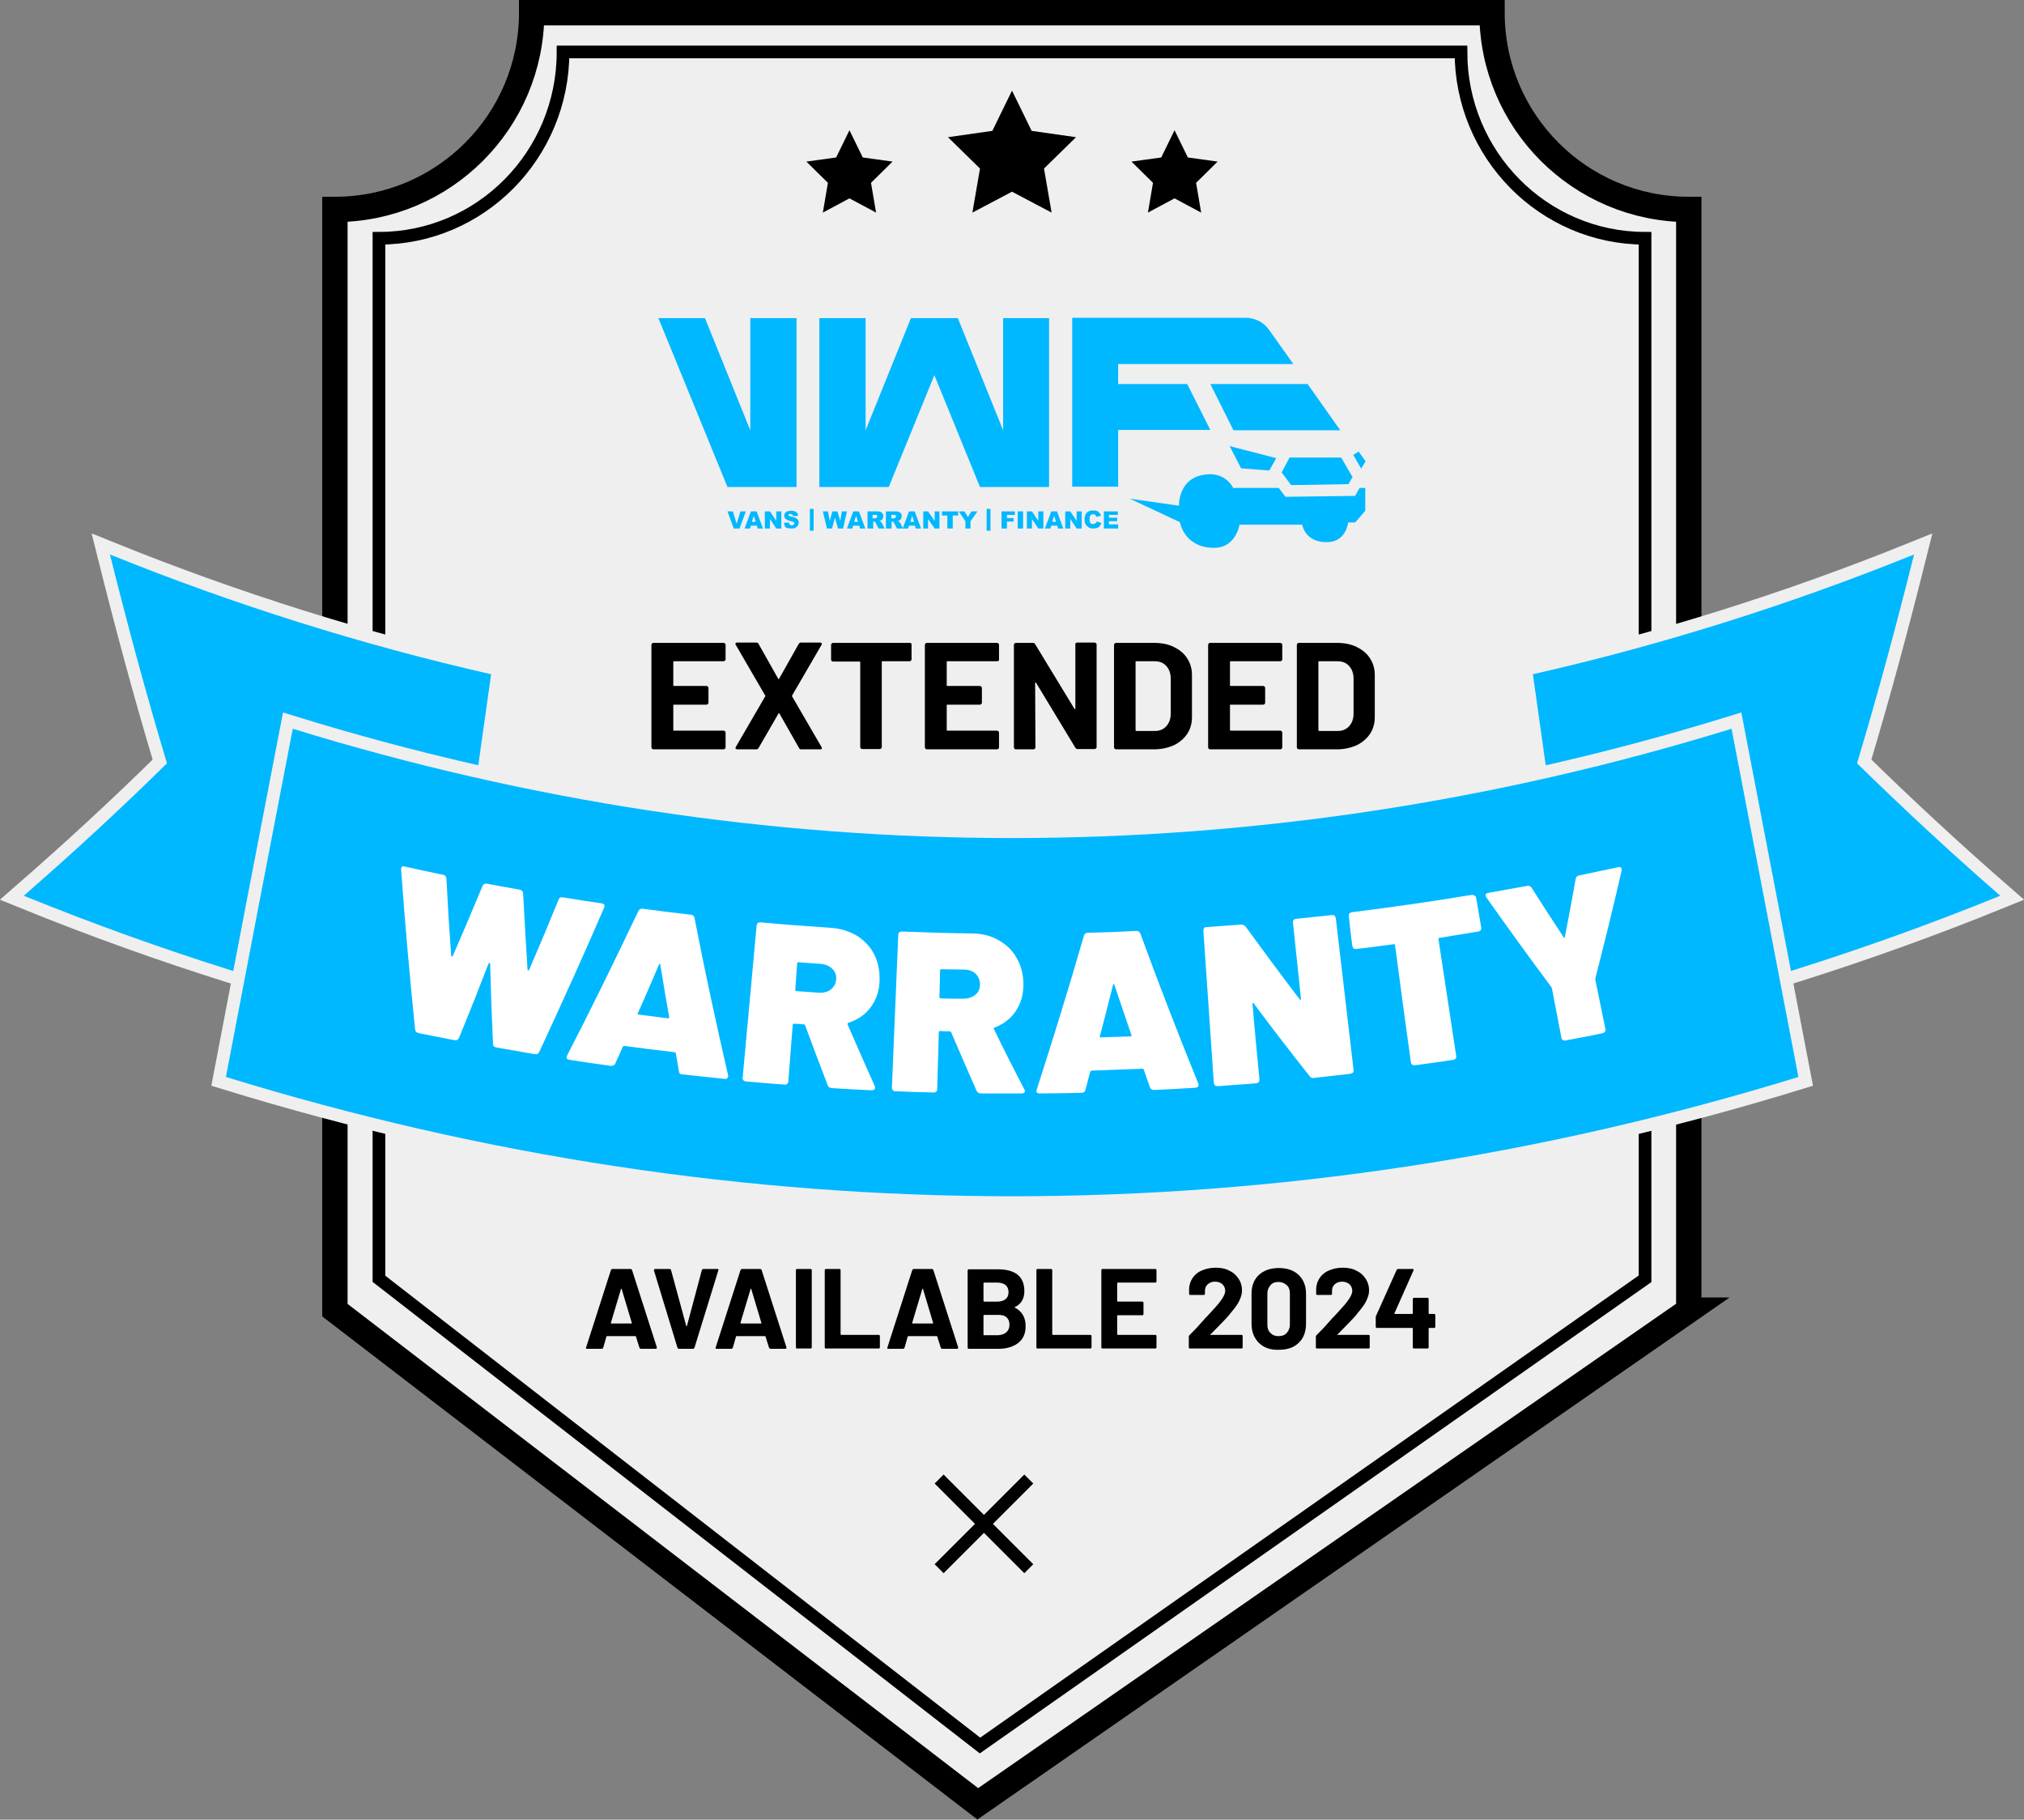 <?xml version="1.0" encoding="UTF-8"?>
<!-- Generator: Adobe Illustrator 27.8.0, SVG Export Plug-In . SVG Version: 6.00 Build 0)  -->
<svg xmlns="http://www.w3.org/2000/svg" xmlns:xlink="http://www.w3.org/1999/xlink" version="1.1" id="Layer_1" x="0px" y="0px" viewBox="0 0 638.8 574.3" style="enable-background:new 0 0 638.8 574.3;" xml:space="preserve">
<rect x="0" y="0" width="638.8" height="574.3" fill="#808080" stroke="none"/>
<style type="text/css">
	.st0{fill:#EFEFEF;}
	.st1{fill:none;stroke:#000000;stroke-width:8;stroke-miterlimit:10;}
	.st2{fill:none;stroke:#000000;stroke-width:4;stroke-miterlimit:10;}
	.st3{stroke:#EFEFEF;stroke-width:8;stroke-miterlimit:10;}
	.st4{fill:#00B8FF;}
	.st5{fill:#FFFFFF;}
</style>
<g>
	<g>
		<path class="st0" d="M533.1,413.5L308.6,569.3L105.7,413.5V66.1c34.3,0,62.1-27.8,62.1-62.1h303.1c0,34.3,27.8,62.1,62.1,62.1    V413.5z"></path>
		<path class="st1" d="M533.1,413.5L308.6,569.3L105.7,413.5V66.1c34.3,0,62.1-27.8,62.1-62.1h303.1c0,34.3,27.8,62.1,62.1,62.1    V413.5z"></path>
	</g>
	<path class="st2" d="M519.2,403.6L309.3,550.9L119.6,403.6V75.2c32.1,0,58.1-26.3,58.1-58.8h283.4c0,32.4,26,58.8,58.1,58.8V403.6z   "></path>
	<g>
		<g>
			<path class="st3" d="M483.8,212.8c40.5-9.2,80.7-21.8,120.3-37.8c-5.5,22-11.4,44-18,65.9c14.6,14.3,29.7,28.3,45.2,41.8     c-43.3,17.6-87.3,31.4-131.8,41.4C494.3,287,489,249.9,483.8,212.8z"></path>
			<path class="st4" d="M483.8,212.8c40.5-9.2,80.7-21.8,120.3-37.8c-5.5,22-11.4,44-18,65.9c14.6,14.3,29.7,28.3,45.2,41.8     c-43.3,17.6-87.3,31.4-131.8,41.4C494.3,287,489,249.9,483.8,212.8z"></path>
		</g>
		<g>
			<path class="st3" d="M155,212.8C114.5,203.6,74.3,191,34.7,175c5.5,22,11.4,44,18,65.9C38.1,255.3,23,269.2,7.5,282.7     c43.3,17.6,87.3,31.4,131.8,41.4C144.5,287,149.8,249.9,155,212.8z"></path>
			<path class="st4" d="M155,212.8C114.5,203.6,74.3,191,34.7,175c5.5,22,11.4,44,18,65.9C38.1,255.3,23,269.2,7.5,282.7     c43.3,17.6,87.3,31.4,131.8,41.4C144.5,287,149.8,249.9,155,212.8z"></path>
		</g>
		<g>
			<path class="st3" d="M92.4,230c149.2,46,304.9,46,454.1,0c7,36.6,14.1,73.2,21.1,109.9c-163,50.2-333.3,50.2-496.3,0     C78.3,303.3,85.3,266.6,92.4,230z"></path>
			<path class="st4" d="M92.4,230c149.2,46,304.9,46,454.1,0c7,36.6,14.1,73.2,21.1,109.9c-163,50.2-333.3,50.2-496.3,0     C78.3,303.3,85.3,266.6,92.4,230z"></path>
		</g>
	</g>
	<g>
		<polygon points="319.4,28.6 325.6,41.3 339.6,43.3 329.5,53.2 331.9,67.1 319.4,60.5 306.9,67.1 309.3,53.2 299.2,43.3     313.2,41.3   "></polygon>
		<polygon points="268.1,41.1 272.3,49.7 281.7,51 274.9,57.7 276.5,67.1 268.1,62.6 259.7,67.1 261.3,57.7 254.5,51 263.9,49.7       "></polygon>
		<polygon points="370.7,41.1 374.9,49.7 384.3,51 377.5,57.7 379.1,67.1 370.7,62.6 362.3,67.1 363.9,57.7 357.1,51 366.5,49.7       "></polygon>
	</g>
	<g>
		<line class="st2" x1="296.4" y1="466.8" x2="324.7" y2="495.1"></line>
		<line class="st2" x1="324.7" y1="466.8" x2="296.4" y2="495.1"></line>
	</g>
</g>
<g>
	<polygon class="st4" points="423,135.8 389.3,135.8 382,121.2 412.7,121.2  "></polygon>
	<polygon class="st4" points="251.4,100.4 251.4,153.7 229.6,153.7 207.8,100.4 222.5,100.4 236.8,135.8 236.8,100.4  "></polygon>
	<path class="st4" d="M374.7,121.2l7.3,14.5h-29.1v17.9h-14.5v-53.3h54.7c3,0,5.8,1.4,7.5,3.9l7.6,10.7h-55.3v6.3H374.7z"></path>
	<polygon class="st4" points="402.8,144.6 400.6,148.5 391.7,147.8 388.1,140.8  "></polygon>
	<polygon class="st4" points="426.9,150.5 425.6,152.8 407.5,153.1 404.5,149.1 407,144.4 423.3,144.4 426.6,150.1  "></polygon>
	<polygon class="st4" points="431,145.6 429.6,147.9 427.7,144.6 427.7,144.6 427.1,143.6 428.8,142.5  "></polygon>
	<path class="st4" d="M430.9,154v7.2l-3.2,3.7h-2.2c0,0-0.6,6.2-6.7,6.2c-7,0.1-7.8-5.5-7.8-5.5h-19.8c0,0-1.1,7.3-8,7.3   c-9.5,0-10.8-8.1-10.8-8.1l-15.8-7.4l15.5,2.2c0,0-0.3-7.9,7-9.6c7.5-1.8,10.1,4,10.1,4h14.4l2.1,2.8l22-0.3l1.4-2.5H430.9z"></path>
	<polygon class="st4" points="331.1,100.4 331.1,153.7 309.3,153.7 294.9,118.4 280.5,153.7 258.6,153.7 258.6,100.4 273.2,100.4    273.2,135.8 287.5,100.4 302.3,100.4 316.6,135.8 316.6,100.4  "></polygon>
	<polygon class="st4" points="229.6,161.4 231.3,161.4 232.5,165.3 233.7,161.4 235.4,161.4 233.4,166.8 231.6,166.8  "></polygon>
	<path class="st4" d="M238.5,164.7l-0.6-1.9l-0.6,1.9H238.5z M238.9,165.9H237l-0.3,0.9H235l2-5.4h1.8l2,5.4h-1.7L238.9,165.9z"></path>
	<polygon class="st4" points="241.4,161.4 243,161.4 245,164.4 245,161.4 246.6,161.4 246.6,166.8 245,166.8 243,163.8 243,166.8    241.4,166.8  "></polygon>
	<path class="st4" d="M247.4,165l1.6-0.1c0,0.3,0.1,0.5,0.2,0.6c0.2,0.2,0.4,0.3,0.7,0.3c0.2,0,0.4-0.1,0.6-0.2   c0.1-0.1,0.2-0.2,0.2-0.4c0-0.1-0.1-0.3-0.2-0.4c-0.1-0.1-0.4-0.2-0.9-0.3c-0.7-0.2-1.3-0.4-1.6-0.7c-0.3-0.3-0.5-0.6-0.5-1   c0-0.3,0.1-0.5,0.2-0.8c0.2-0.2,0.4-0.4,0.7-0.6c0.3-0.1,0.8-0.2,1.3-0.2c0.7,0,1.2,0.1,1.6,0.4c0.4,0.3,0.6,0.7,0.6,1.2l-1.6,0.1   c0-0.2-0.1-0.4-0.3-0.5c-0.1-0.1-0.3-0.2-0.6-0.2c-0.2,0-0.3,0-0.4,0.1c-0.1,0.1-0.1,0.2-0.1,0.3c0,0.1,0,0.2,0.1,0.2   c0.1,0.1,0.3,0.1,0.6,0.2c0.7,0.2,1.3,0.3,1.6,0.5c0.3,0.2,0.5,0.4,0.7,0.6c0.1,0.2,0.2,0.5,0.2,0.8c0,0.3-0.1,0.7-0.3,1   c-0.2,0.3-0.5,0.5-0.8,0.7c-0.3,0.2-0.8,0.2-1.3,0.2c-0.9,0-1.6-0.2-1.9-0.5C247.7,166,247.5,165.5,247.4,165"></path>
	<rect x="255.6" y="160.6" class="st4" width="1.2" height="6.9"></rect>
	<polygon class="st4" points="259.7,161.4 261.3,161.4 261.9,164.4 262.7,161.4 264.3,161.4 265.2,164.4 265.7,161.4 267.3,161.4    266.1,166.8 264.5,166.8 263.5,163.4 262.6,166.8 261,166.8  "></polygon>
	<path class="st4" d="M270.8,164.7l-0.6-1.9l-0.6,1.9H270.8z M271.2,165.9h-1.9l-0.3,0.9h-1.7l2-5.4h1.8l2,5.4h-1.7L271.2,165.9z"></path>
	<path class="st4" d="M275.4,163.6h0.7c0.1,0,0.2,0,0.4-0.1c0.1,0,0.2-0.1,0.3-0.2c0.1-0.1,0.1-0.2,0.1-0.3c0-0.2-0.1-0.3-0.2-0.4   c-0.1-0.1-0.3-0.1-0.6-0.1h-0.7V163.6z M273.8,166.8v-5.4h2.8c0.5,0,0.9,0,1.2,0.1c0.3,0.1,0.5,0.3,0.7,0.5   c0.2,0.2,0.3,0.5,0.3,0.9c0,0.3-0.1,0.6-0.2,0.8c-0.1,0.2-0.3,0.4-0.5,0.5c-0.1,0.1-0.3,0.2-0.6,0.2c0.2,0.1,0.3,0.1,0.4,0.2   c0.1,0,0.2,0.1,0.3,0.3c0.1,0.1,0.2,0.3,0.2,0.3l0.8,1.6h-1.9l-0.9-1.7c-0.1-0.2-0.2-0.4-0.3-0.4c-0.1-0.1-0.3-0.1-0.4-0.1h-0.1   v2.2H273.8z"></path>
	<path class="st4" d="M281.3,163.6h0.7c0.1,0,0.2,0,0.4-0.1c0.1,0,0.2-0.1,0.3-0.2c0.1-0.1,0.1-0.2,0.1-0.3c0-0.2-0.1-0.3-0.2-0.4   c-0.1-0.1-0.3-0.1-0.6-0.1h-0.7V163.6z M279.6,166.8v-5.4h2.8c0.5,0,0.9,0,1.2,0.1c0.3,0.1,0.5,0.3,0.7,0.5   c0.2,0.2,0.3,0.5,0.3,0.9c0,0.3-0.1,0.6-0.2,0.8c-0.1,0.2-0.3,0.4-0.5,0.5c-0.1,0.1-0.3,0.2-0.6,0.2c0.2,0.1,0.3,0.1,0.4,0.2   c0.1,0,0.2,0.1,0.3,0.3c0.1,0.1,0.2,0.3,0.2,0.3l0.8,1.6h-1.9l-0.9-1.7c-0.1-0.2-0.2-0.4-0.3-0.4c-0.1-0.1-0.3-0.1-0.4-0.1h-0.1   v2.2H279.6z"></path>
	<path class="st4" d="M288.5,164.7l-0.6-1.9l-0.6,1.9H288.5z M288.8,165.9h-1.9l-0.3,0.9h-1.7l2-5.4h1.8l2,5.4h-1.7L288.8,165.9z"></path>
	<polygon class="st4" points="291.4,161.4 292.9,161.4 295,164.4 295,161.4 296.5,161.4 296.5,166.8 295,166.8 292.9,163.8    292.9,166.8 291.4,166.8  "></polygon>
	<polygon class="st4" points="297.3,161.4 302.4,161.4 302.4,162.7 300.7,162.7 300.7,166.8 299,166.8 299,162.7 297.3,162.7  "></polygon>
	<polygon class="st4" points="302.6,161.4 304.4,161.4 305.5,163.2 306.6,161.4 308.5,161.4 306.3,164.5 306.3,166.8 304.7,166.8    304.7,164.5  "></polygon>
	<rect x="311.4" y="160.6" class="st4" width="1.2" height="6.9"></rect>
	<polygon class="st4" points="316.1,161.4 320.3,161.4 320.3,162.5 317.8,162.5 317.8,163.5 319.9,163.5 319.9,164.6 317.8,164.6    317.8,166.8 316.1,166.8  "></polygon>
	<rect x="321.2" y="161.4" class="st4" width="1.7" height="5.4"></rect>
	<polygon class="st4" points="324.1,161.4 325.7,161.4 327.7,164.4 327.7,161.4 329.3,161.4 329.3,166.8 327.7,166.8 325.7,163.8    325.7,166.8 324.1,166.8  "></polygon>
	<path class="st4" d="M333.3,164.7l-0.6-1.9l-0.6,1.9H333.3z M333.7,165.9h-1.9l-0.3,0.9h-1.7l2-5.4h1.8l2,5.4h-1.7L333.7,165.9z"></path>
	<polygon class="st4" points="336.2,161.4 337.8,161.4 339.8,164.4 339.8,161.4 341.4,161.4 341.4,166.8 339.8,166.8 337.8,163.8    337.8,166.8 336.2,166.8  "></polygon>
	<path class="st4" d="M346.1,164.6l1.5,0.4c-0.1,0.4-0.3,0.8-0.5,1c-0.2,0.3-0.5,0.5-0.8,0.6c-0.3,0.1-0.7,0.2-1.2,0.2   c-0.6,0-1.1-0.1-1.4-0.3c-0.4-0.2-0.7-0.5-1-0.9c-0.3-0.4-0.4-1-0.4-1.7c0-0.9,0.2-1.6,0.7-2.1c0.5-0.5,1.1-0.7,2-0.7   c0.7,0,1.2,0.1,1.6,0.4c0.4,0.3,0.7,0.7,0.9,1.3l-1.5,0.3c-0.1-0.2-0.1-0.3-0.2-0.4c-0.1-0.1-0.2-0.2-0.3-0.3   c-0.1-0.1-0.3-0.1-0.5-0.1c-0.4,0-0.7,0.2-0.9,0.5c-0.2,0.2-0.2,0.6-0.2,1.1c0,0.6,0.1,1,0.3,1.2c0.2,0.2,0.4,0.3,0.8,0.3   c0.3,0,0.6-0.1,0.7-0.3C345.9,165.2,346,164.9,346.1,164.6"></path>
	<polygon class="st4" points="348.4,161.4 352.8,161.4 352.8,162.5 350,162.5 350,163.4 352.6,163.4 352.6,164.5 350,164.5    350,165.5 352.9,165.5 352.9,166.8 348.4,166.8  "></polygon>
</g>
<g>
	<path d="M228.8,208.5c-0.1,0.1-0.2,0.2-0.4,0.2h-15.7c-0.2,0-0.2,0.1-0.2,0.2v7.4c0,0.2,0.1,0.2,0.2,0.2h10.3   c0.2,0,0.3,0.1,0.4,0.2c0.1,0.1,0.2,0.2,0.2,0.4v4.7c0,0.2-0.1,0.3-0.2,0.4c-0.1,0.1-0.2,0.2-0.4,0.2h-10.3c-0.2,0-0.2,0.1-0.2,0.2   v7.8c0,0.2,0.1,0.2,0.2,0.2h15.7c0.2,0,0.3,0.1,0.4,0.2c0.1,0.1,0.2,0.2,0.2,0.4v4.7c0,0.2-0.1,0.3-0.2,0.4   c-0.1,0.1-0.2,0.2-0.4,0.2h-22.2c-0.2,0-0.3-0.1-0.4-0.2c-0.1-0.1-0.2-0.2-0.2-0.4v-32.4c0-0.2,0.1-0.3,0.2-0.4   c0.1-0.1,0.2-0.2,0.4-0.2h22.2c0.2,0,0.3,0.1,0.4,0.2c0.1,0.1,0.2,0.2,0.2,0.4v4.7C228.9,208.3,228.9,208.4,228.8,208.5z"></path>
	<path d="M232.2,236.3c-0.1-0.1-0.1-0.3,0-0.5l9.3-16c0.1-0.1,0.1-0.2,0-0.3l-9.3-16l-0.1-0.3c0-0.3,0.2-0.4,0.5-0.4h6.1   c0.3,0,0.6,0.1,0.7,0.4l6.2,11c0.1,0.2,0.2,0.2,0.3,0l6.2-11c0.2-0.3,0.4-0.4,0.7-0.4h6c0.2,0,0.4,0.1,0.5,0.2   c0.1,0.1,0.1,0.3,0,0.5l-9.3,16c0,0.1,0,0.2,0,0.3l9.3,16l0.1,0.3c0,0.3-0.2,0.4-0.5,0.4h-6c-0.3,0-0.6-0.1-0.7-0.4l-6.2-10.9   c-0.1-0.2-0.2-0.2-0.3,0l-6.3,10.9c-0.2,0.3-0.4,0.4-0.7,0.4h-6C232.5,236.5,232.3,236.4,232.2,236.3z"></path>
	<path d="M287.5,203c0.1,0.1,0.2,0.2,0.2,0.4v4.7c0,0.2-0.1,0.3-0.2,0.4c-0.1,0.1-0.2,0.2-0.4,0.2h-8.6c-0.2,0-0.2,0.1-0.2,0.2v26.9   c0,0.2-0.1,0.3-0.2,0.4c-0.1,0.1-0.2,0.2-0.4,0.2h-5.6c-0.2,0-0.3-0.1-0.4-0.2c-0.1-0.1-0.2-0.2-0.2-0.4V209c0-0.2-0.1-0.2-0.2-0.2   h-8.4c-0.2,0-0.3-0.1-0.4-0.2c-0.1-0.1-0.2-0.2-0.2-0.4v-4.7c0-0.2,0.1-0.3,0.2-0.4c0.1-0.1,0.2-0.2,0.4-0.2h24.2   C287.3,202.9,287.4,202.9,287.5,203z"></path>
	<path d="M315.2,208.5c-0.1,0.1-0.2,0.2-0.4,0.2H299c-0.2,0-0.2,0.1-0.2,0.2v7.4c0,0.2,0.1,0.2,0.2,0.2h10.3c0.2,0,0.3,0.1,0.4,0.2   c0.1,0.1,0.2,0.2,0.2,0.4v4.7c0,0.2-0.1,0.3-0.2,0.4c-0.1,0.1-0.2,0.2-0.4,0.2H299c-0.2,0-0.2,0.1-0.2,0.2v7.8   c0,0.2,0.1,0.2,0.2,0.2h15.7c0.2,0,0.3,0.1,0.4,0.2c0.1,0.1,0.2,0.2,0.2,0.4v4.7c0,0.2-0.1,0.3-0.2,0.4c-0.1,0.1-0.2,0.2-0.4,0.2   h-22.2c-0.2,0-0.3-0.1-0.4-0.2c-0.1-0.1-0.2-0.2-0.2-0.4v-32.4c0-0.2,0.1-0.3,0.2-0.4c0.1-0.1,0.2-0.2,0.4-0.2h22.2   c0.2,0,0.3,0.1,0.4,0.2c0.1,0.1,0.2,0.2,0.2,0.4v4.7C315.3,208.3,315.3,208.4,315.2,208.5z"></path>
	<path d="M339.5,203c0.1-0.1,0.2-0.2,0.4-0.2h5.6c0.2,0,0.3,0.1,0.4,0.2c0.1,0.1,0.2,0.2,0.2,0.4v32.4c0,0.2-0.1,0.3-0.2,0.4   c-0.1,0.1-0.2,0.2-0.4,0.2h-5.4c-0.3,0-0.5-0.1-0.7-0.4L327,215.5c-0.1-0.1-0.1-0.1-0.2-0.1c-0.1,0-0.1,0.1-0.1,0.2l0.1,20.3   c0,0.2-0.1,0.3-0.2,0.4s-0.2,0.2-0.4,0.2h-5.6c-0.2,0-0.3-0.1-0.4-0.2c-0.1-0.1-0.2-0.2-0.2-0.4v-32.4c0-0.2,0.1-0.3,0.2-0.4   c0.1-0.1,0.2-0.2,0.4-0.2h5.4c0.3,0,0.5,0.1,0.7,0.4l12.4,20.4c0.1,0.1,0.1,0.1,0.2,0.1c0.1,0,0.1-0.1,0.1-0.2l0-20.2   C339.3,203.3,339.4,203.2,339.5,203z"></path>
	<path d="M351.8,236.3c-0.1-0.1-0.2-0.2-0.2-0.4v-32.4c0-0.2,0.1-0.3,0.2-0.4c0.1-0.1,0.2-0.2,0.4-0.2h12c2.4,0,4.5,0.4,6.3,1.3   s3.2,2,4.2,3.6c1,1.5,1.5,3.3,1.5,5.3v13.2c0,2-0.5,3.8-1.5,5.3c-1,1.5-2.4,2.7-4.2,3.6c-1.8,0.8-3.9,1.3-6.3,1.3h-12   C352.1,236.5,352,236.4,351.8,236.3z M358.7,230.7h5.8c1.5,0,2.7-0.5,3.6-1.5c0.9-1,1.4-2.3,1.4-4v-11c0-1.7-0.5-3-1.4-4   c-0.9-1-2.1-1.5-3.7-1.5h-5.8c-0.2,0-0.2,0.1-0.2,0.2v21.5C358.4,230.6,358.5,230.7,358.7,230.7z"></path>
	<path d="M404.5,208.5c-0.1,0.1-0.2,0.2-0.4,0.2h-15.7c-0.2,0-0.2,0.1-0.2,0.2v7.4c0,0.2,0.1,0.2,0.2,0.2h10.3   c0.2,0,0.3,0.1,0.4,0.2c0.1,0.1,0.2,0.2,0.2,0.4v4.7c0,0.2-0.1,0.3-0.2,0.4c-0.1,0.1-0.2,0.2-0.4,0.2h-10.3c-0.2,0-0.2,0.1-0.2,0.2   v7.8c0,0.2,0.1,0.2,0.2,0.2h15.7c0.2,0,0.3,0.1,0.4,0.2c0.1,0.1,0.2,0.2,0.2,0.4v4.7c0,0.2-0.1,0.3-0.2,0.4   c-0.1,0.1-0.2,0.2-0.4,0.2h-22.2c-0.2,0-0.3-0.1-0.4-0.2c-0.1-0.1-0.2-0.2-0.2-0.4v-32.4c0-0.2,0.1-0.3,0.2-0.4   c0.1-0.1,0.2-0.2,0.4-0.2h22.2c0.2,0,0.3,0.1,0.4,0.2c0.1,0.1,0.2,0.2,0.2,0.4v4.7C404.7,208.3,404.6,208.4,404.5,208.5z"></path>
	<path d="M409.5,236.3c-0.1-0.1-0.2-0.2-0.2-0.4v-32.4c0-0.2,0.1-0.3,0.2-0.4c0.1-0.1,0.2-0.2,0.4-0.2h12c2.4,0,4.5,0.4,6.3,1.3   s3.2,2,4.2,3.6c1,1.5,1.5,3.3,1.5,5.3v13.2c0,2-0.5,3.8-1.5,5.3c-1,1.5-2.4,2.7-4.2,3.6c-1.8,0.8-3.9,1.3-6.3,1.3h-12   C409.8,236.5,409.7,236.4,409.5,236.3z M416.4,230.7h5.8c1.5,0,2.7-0.5,3.6-1.5c0.9-1,1.4-2.3,1.4-4v-11c0-1.7-0.5-3-1.4-4   c-0.9-1-2.1-1.5-3.7-1.5h-5.8c-0.2,0-0.2,0.1-0.2,0.2v21.5C416.1,230.6,416.2,230.7,416.4,230.7z"></path>
</g>
<g>
	<g>
		<path class="st5" d="M131.3,325.6c-0.2-0.2-0.3-0.5-0.3-0.8c-1.7-16.8-3.2-33.5-4.4-50.3c0-0.1,0-0.2,0-0.4    c0.1-0.6,0.5-0.8,1.2-0.6c4,0.9,8.1,1.8,12.1,2.6c0.6,0.1,0.9,0.5,1,1.2c0.4,8.1,0.9,16.2,1.5,24.3c0,0.2,0.1,0.2,0.2,0.3    c0.1,0,0.2,0,0.3-0.2c3.2-7.3,6.3-14.7,9.4-22.1c0.3-0.6,0.7-0.8,1.4-0.7c3.5,0.7,7,1.3,10.4,1.9c0.6,0.1,0.9,0.5,1,1.1    c0.4,8,0.9,16,1.4,24.1c0,0.2,0.1,0.3,0.2,0.3c0.1,0,0.2-0.1,0.3-0.2c3.2-7.4,6.3-14.8,9.3-22.2c0.2-0.6,0.7-0.8,1.3-0.7    c4.1,0.7,8.2,1.3,12.3,1.9c0.4,0.1,0.6,0.2,0.8,0.4c0.1,0.2,0.1,0.5,0,0.9c-6.6,15.3-13.5,30.5-20.5,45.6    c-0.3,0.6-0.7,0.8-1.4,0.7c-4-0.7-8.1-1.4-12.1-2.1c-0.7-0.1-1.1-0.5-1.1-1.1c-0.4-8.5-0.7-16.9-0.9-25.3c0-0.2-0.1-0.2-0.2-0.3    c-0.1,0-0.2,0-0.3,0.2c-3,7.8-6.1,15.6-9.3,23.4c-0.3,0.6-0.7,0.9-1.4,0.8c-3.8-0.7-7.5-1.5-11.2-2.2    C131.8,326,131.5,325.8,131.3,325.6z"></path>
		<path class="st5" d="M214.3,338.2c-0.3-1.9-0.7-3.8-1-5.8c-0.1-0.2-0.2-0.3-0.3-0.3c-5.3-0.6-10.7-1.3-16-2    c-0.2,0-0.3,0.1-0.4,0.2c-0.8,1.8-1.6,3.6-2.4,5.3c-0.2,0.6-0.7,0.8-1.4,0.8c-4.3-0.6-8.7-1.2-13-1.9c-0.9-0.1-1.2-0.6-0.8-1.4    c7.8-15.1,15.2-30.3,22.5-45.6c0.3-0.5,0.7-0.8,1.3-0.7c5.1,0.7,10.2,1.3,15.3,1.9c0.6,0.1,1,0.4,1.1,1    c3.2,16.6,6.8,33.1,10.6,49.7c0,0.1,0.1,0.2,0,0.4c-0.1,0.5-0.4,0.8-1.1,0.7c-4.3-0.4-8.7-0.9-13-1.4    C214.8,339.2,214.4,338.8,214.3,338.2z M201.5,320.2c3.1,0.4,6.2,0.8,9.3,1.2c0.3,0,0.4-0.1,0.4-0.4c-1-5.5-1.9-11.1-2.8-16.6    c0-0.1-0.1-0.2-0.2-0.2c-0.1,0-0.2,0.1-0.2,0.2c-2.2,5.1-4.4,10.3-6.7,15.4C201.2,320,201.3,320.2,201.5,320.2z"></path>
		<path class="st5" d="M261.2,342.4c-2.4-6.3-4.8-12.5-7.1-18.8c-0.1-0.2-0.2-0.3-0.4-0.3c-1-0.1-2.1-0.2-3.1-0.2    c-0.3,0-0.4,0.1-0.4,0.3c-0.5,6-0.9,11.9-1.4,17.9c0,0.3-0.1,0.6-0.4,0.8c-0.2,0.2-0.5,0.3-0.9,0.2c-4-0.3-8-0.6-12.1-1    c-0.4,0-0.6-0.2-0.8-0.4c-0.2-0.2-0.3-0.5-0.2-0.8c1.5-16,2.9-32,4.4-48c0-0.3,0.2-0.6,0.4-0.8c0.2-0.2,0.5-0.2,0.8-0.2    c7.3,0.7,14.6,1.2,21.9,1.7c3.3,0.2,6.1,1.1,8.5,2.5c2.4,1.5,4.3,3.5,5.5,5.9c1.3,2.5,1.8,5.3,1.7,8.5c-0.1,3.2-1.1,5.9-2.8,8.2    c-1.7,2.3-4,3.9-7,4.9c-0.3,0.1-0.3,0.2-0.3,0.5c2.8,6.5,5.7,13,8.6,19.5c0.1,0.3,0.1,0.5,0.1,0.5c0,0.2-0.1,0.4-0.3,0.6    c-0.2,0.1-0.5,0.2-0.8,0.2c-4.3-0.2-8.6-0.4-12.9-0.7C261.8,343.2,261.3,343,261.2,342.4z M251.6,304c-0.2,2.8-0.4,5.6-0.6,8.4    c0,0.2,0.1,0.4,0.3,0.4c2.3,0.2,4.6,0.3,7,0.5c1.6,0.1,2.9-0.2,3.9-1c1-0.8,1.6-1.8,1.7-3.2c0.1-1.4-0.3-2.5-1.3-3.4    c-0.9-0.9-2.2-1.4-3.7-1.5c-2.3-0.2-4.6-0.3-6.9-0.5C251.7,303.7,251.6,303.8,251.6,304z"></path>
		<path class="st5" d="M308.2,344.2c-2.7-6.1-5.4-12.3-8-18.4c-0.1-0.2-0.2-0.3-0.4-0.3c-1,0-2.1,0-3.1-0.1c-0.3,0-0.4,0.1-0.4,0.4    c-0.2,6-0.3,11.9-0.5,17.9c0,0.3-0.1,0.6-0.3,0.8c-0.2,0.2-0.5,0.3-0.8,0.3c-4-0.1-8.1-0.2-12.1-0.4c-0.4,0-0.6-0.1-0.8-0.3    c-0.2-0.2-0.3-0.5-0.3-0.8c0.7-16.1,1.3-32.1,2-48.2c0-0.3,0.1-0.6,0.3-0.8c0.2-0.2,0.5-0.3,0.8-0.3c7.3,0.3,14.6,0.5,21.9,0.6    c3.3,0,6.2,0.7,8.6,2.1c2.5,1.4,4.4,3.2,5.8,5.7c1.4,2.4,2.1,5.2,2.1,8.4c0,3.2-0.8,5.9-2.4,8.3c-1.6,2.4-3.8,4.1-6.7,5.2    c-0.3,0.1-0.3,0.3-0.2,0.5c3.1,6.4,6.3,12.7,9.6,19c0.1,0.3,0.2,0.5,0.2,0.5c0,0.2-0.1,0.4-0.3,0.6c-0.2,0.1-0.5,0.2-0.8,0.2    c-4.3,0-8.6,0-12.9,0C308.8,345,308.4,344.7,308.2,344.2z M296.7,306.3c-0.1,2.8-0.1,5.6-0.2,8.4c0,0.2,0.1,0.4,0.4,0.4    c2.3,0.1,4.6,0.1,7,0.1c1.6,0,2.9-0.4,3.9-1.2c1-0.8,1.5-1.9,1.5-3.3c0-1.4-0.5-2.5-1.4-3.4c-1-0.9-2.2-1.3-3.8-1.3    c-2.3,0-4.6-0.1-6.9-0.1C296.8,305.9,296.7,306,296.7,306.3z"></path>
		<path class="st5" d="M362.9,343.1c-0.6-1.8-1.3-3.7-1.9-5.5c-0.1-0.2-0.2-0.3-0.4-0.3c-5.4,0.2-10.7,0.4-16.1,0.6    c-0.2,0-0.3,0.1-0.4,0.3c-0.5,1.9-1,3.8-1.5,5.7c-0.1,0.6-0.6,1-1.3,1c-4.4,0.1-8.7,0.2-13.1,0.2c-0.9,0-1.3-0.4-1-1.2    c5.2-16.1,10.2-32.3,14.9-48.6c0.2-0.6,0.6-0.9,1.2-0.9c5.1-0.1,10.2-0.3,15.3-0.6c0.6,0,1,0.2,1.3,0.8    c5.8,15.9,11.9,31.6,18.3,47.4c0.1,0.1,0.1,0.2,0.1,0.4c0,0.5-0.3,0.8-1,0.9c-4.4,0.3-8.7,0.5-13.1,0.7    C363.5,344,363.1,343.7,362.9,343.1z M347.4,327.4c3.1-0.1,6.3-0.2,9.4-0.3c0.3,0,0.4-0.2,0.3-0.4c-1.8-5.3-3.6-10.6-5.4-15.9    c-0.1-0.1-0.1-0.2-0.2-0.2c-0.1,0-0.2,0.1-0.2,0.2c-1.4,5.4-2.7,10.9-4.2,16.3C347,327.3,347.1,327.4,347.4,327.4z"></path>
		<path class="st5" d="M408.2,290.4c0.2-0.2,0.4-0.3,0.8-0.4c3.8-0.4,7.6-0.8,11.4-1.2c0.3,0,0.6,0,0.8,0.2c0.2,0.2,0.3,0.4,0.4,0.8    c1.9,16,3.7,31.9,5.6,47.9c0,0.3,0,0.6-0.2,0.8c-0.2,0.2-0.4,0.3-0.8,0.4c-3.8,0.4-7.7,0.9-11.5,1.3c-0.6,0.1-1.1-0.1-1.4-0.6    c-6-7.6-11.9-15.2-17.6-22.9c-0.1-0.1-0.2-0.2-0.3-0.2c-0.1,0-0.1,0.1-0.1,0.3c0.7,8,1.4,15.9,2.2,23.9c0,0.3-0.1,0.6-0.2,0.8    c-0.2,0.2-0.5,0.3-0.8,0.4c-4,0.3-8,0.6-12.1,0.9c-0.4,0-0.6-0.1-0.9-0.2c-0.2-0.2-0.3-0.4-0.4-0.8c-1.1-16-2.2-32.1-3.3-48.1    c0-0.3,0.1-0.6,0.2-0.8c0.2-0.2,0.4-0.3,0.8-0.3c3.6-0.3,7.3-0.5,10.9-0.8c0.6,0,1,0.2,1.4,0.6c5.6,7.7,11.3,15.4,17.1,23    c0.1,0.1,0.2,0.2,0.3,0.1c0.1,0,0.1-0.1,0.1-0.3c-0.8-7.9-1.7-15.9-2.5-23.8C408,290.9,408.1,290.6,408.2,290.4z"></path>
		<path class="st5" d="M465.5,282.7c0.2,0.2,0.4,0.4,0.4,0.7c0.5,3.1,1.1,6.2,1.6,9.4c0.1,0.3,0,0.6-0.2,0.8    c-0.2,0.2-0.4,0.4-0.8,0.4c-4.1,0.7-8.1,1.3-12.2,2c-0.2,0-0.3,0.2-0.3,0.4c1.9,12.3,3.7,24.6,5.6,36.9c0.1,0.3,0,0.6-0.2,0.8    c-0.2,0.2-0.4,0.4-0.8,0.4c-4,0.6-8,1.2-12,1.7c-0.4,0-0.6,0-0.9-0.2c-0.2-0.2-0.4-0.4-0.4-0.7c-1.7-12.3-3.4-24.6-5-37    c0-0.2-0.2-0.3-0.4-0.3c-4,0.5-7.9,1.1-11.9,1.5c-0.3,0-0.6,0-0.8-0.2c-0.2-0.2-0.3-0.4-0.4-0.8c-0.4-3.1-0.8-6.3-1.1-9.4    c0-0.3,0-0.6,0.2-0.8c0.2-0.2,0.4-0.3,0.8-0.4c12.7-1.6,25.4-3.4,38-5.5C465,282.5,465.3,282.6,465.5,282.7z"></path>
		<path class="st5" d="M493.2,328.2c-0.2-0.1-0.4-0.4-0.4-0.7c-1-5.2-2-10.4-3-15.6c-0.1-0.1-0.1-0.3-0.2-0.4    c-7-9.4-13.8-18.8-20.5-28.3c-0.1-0.2-0.2-0.4-0.2-0.5c-0.1-0.5,0.2-0.8,0.8-0.9c4.1-0.7,8.2-1.5,12.3-2.2    c0.6-0.1,1.1,0.1,1.4,0.6c3.3,5.2,6.7,10.4,10.1,15.6c0.2,0.3,0.4,0.3,0.4-0.1c1.2-6.1,2.3-12.2,3.4-18.3c0.1-0.6,0.5-1,1.1-1.1    c4.1-0.9,8.2-1.7,12.3-2.6c0.6-0.1,1,0,1.1,0.5c0,0.2,0,0.4,0,0.6c-2.6,11.4-5.4,22.7-8.3,34c0,0.1,0,0.3,0,0.4    c1.1,5.2,2.1,10.4,3.2,15.6c0.1,0.3,0,0.6-0.1,0.8c-0.2,0.2-0.4,0.4-0.8,0.5c-3.9,0.8-7.9,1.6-11.8,2.3    C493.7,328.4,493.4,328.4,493.2,328.2z"></path>
	</g>
</g>
<g>
	<path d="M201.8,425.3l-1.1-3.5c0-0.1-0.1-0.1-0.2-0.1h-8.9c-0.1,0-0.1,0-0.2,0.1l-1,3.5c-0.1,0.2-0.2,0.4-0.5,0.4h-4.6   c-0.1,0-0.3,0-0.3-0.1c-0.1-0.1-0.1-0.2,0-0.4l7.8-24.3c0.1-0.2,0.2-0.4,0.5-0.4h5.7c0.2,0,0.4,0.1,0.5,0.4l7.8,24.3   c0,0,0,0.1,0,0.2c0,0.2-0.1,0.3-0.4,0.3h-4.6C202,425.7,201.9,425.5,201.8,425.3z M193,417.7h6.3c0.1,0,0.2-0.1,0.1-0.2l-3.2-10.7   c0-0.1-0.1-0.1-0.1-0.1c0,0-0.1,0.1-0.1,0.1l-3.2,10.7C192.8,417.6,192.8,417.7,193,417.7z"></path>
	<path d="M213.8,425.3l-7.4-24.3l0-0.1c0-0.2,0.1-0.4,0.4-0.4h4.5c0.3,0,0.4,0.1,0.5,0.4l4.8,17.6c0,0.1,0.1,0.1,0.1,0.1   c0,0,0.1,0,0.1-0.1l4.7-17.6c0.1-0.2,0.2-0.4,0.5-0.4h4.4c0.1,0,0.3,0,0.3,0.1c0.1,0.1,0.1,0.2,0,0.4l-7.5,24.3   c-0.1,0.2-0.2,0.4-0.5,0.4h-4.5C214,425.7,213.9,425.5,213.8,425.3z"></path>
	<path d="M242.7,425.3l-1.1-3.5c0-0.1-0.1-0.1-0.2-0.1h-8.9c-0.1,0-0.1,0-0.2,0.1l-1,3.5c-0.1,0.2-0.2,0.4-0.5,0.4h-4.6   c-0.1,0-0.3,0-0.3-0.1c-0.1-0.1-0.1-0.2,0-0.4l7.8-24.3c0.1-0.2,0.2-0.4,0.5-0.4h5.7c0.2,0,0.4,0.1,0.5,0.4l7.8,24.3   c0,0,0,0.1,0,0.2c0,0.2-0.1,0.3-0.4,0.3h-4.6C243,425.7,242.8,425.5,242.7,425.3z M233.9,417.7h6.3c0.1,0,0.2-0.1,0.1-0.2   l-3.2-10.7c0-0.1-0.1-0.1-0.1-0.1c0,0-0.1,0.1-0.1,0.1l-3.2,10.7C233.7,417.6,233.8,417.7,233.9,417.7z"></path>
	<path d="M251.3,425.5c-0.1-0.1-0.1-0.2-0.1-0.3v-24.3c0-0.1,0-0.2,0.1-0.3c0.1-0.1,0.2-0.1,0.3-0.1h4.2c0.1,0,0.2,0,0.3,0.1   c0.1,0.1,0.1,0.2,0.1,0.3v24.3c0,0.1,0,0.2-0.1,0.3c-0.1,0.1-0.2,0.1-0.3,0.1h-4.2C251.5,425.7,251.4,425.6,251.3,425.5z"></path>
	<path d="M260.4,425.5c-0.1-0.1-0.1-0.2-0.1-0.3v-24.3c0-0.1,0-0.2,0.1-0.3c0.1-0.1,0.2-0.1,0.3-0.1h4.2c0.1,0,0.2,0,0.3,0.1   c0.1,0.1,0.1,0.2,0.1,0.3v20.2c0,0.1,0.1,0.2,0.2,0.2h11.8c0.1,0,0.2,0,0.3,0.1c0.1,0.1,0.1,0.2,0.1,0.3v3.5c0,0.1,0,0.2-0.1,0.3   s-0.2,0.1-0.3,0.1h-16.6C260.6,425.7,260.5,425.6,260.4,425.5z"></path>
	<path d="M296.9,425.3l-1.1-3.5c0-0.1-0.1-0.1-0.2-0.1h-8.9c-0.1,0-0.1,0-0.2,0.1l-1,3.5c-0.1,0.2-0.2,0.4-0.5,0.4h-4.6   c-0.1,0-0.3,0-0.3-0.1c-0.1-0.1-0.1-0.2,0-0.4l7.8-24.3c0.1-0.2,0.2-0.4,0.5-0.4h5.7c0.2,0,0.4,0.1,0.5,0.4l7.8,24.3   c0,0,0,0.1,0,0.2c0,0.2-0.1,0.3-0.4,0.3h-4.6C297.1,425.7,297,425.5,296.9,425.3z M288.1,417.7h6.3c0.1,0,0.2-0.1,0.1-0.2   l-3.2-10.7c0-0.1-0.1-0.1-0.1-0.1c0,0-0.1,0.1-0.1,0.1l-3.2,10.7C287.9,417.6,287.9,417.7,288.1,417.7z"></path>
	<path d="M320.3,412.7c2.3,1.2,3.4,3.1,3.4,5.9c0,2.3-0.8,4.1-2.4,5.3c-1.6,1.2-3.7,1.8-6.2,1.8h-9.3c-0.1,0-0.2,0-0.3-0.1   s-0.1-0.2-0.1-0.3v-24.3c0-0.1,0-0.2,0.1-0.3c0.1-0.1,0.2-0.1,0.3-0.1h9c5.7,0,8.5,2.3,8.5,6.9c0,2.4-1,4.1-3.1,5.1   C320.2,412.6,320.2,412.7,320.3,412.7z M310.4,405v5.6c0,0.1,0.1,0.2,0.2,0.2h4.2c1.1,0,2-0.3,2.6-0.8c0.6-0.5,0.9-1.2,0.9-2.2   c0-0.9-0.3-1.7-0.9-2.2c-0.6-0.5-1.5-0.8-2.6-0.8h-4.2C310.5,404.8,310.4,404.9,310.4,405z M317.7,420.4c0.6-0.6,0.9-1.3,0.9-2.3   s-0.3-1.8-0.9-2.3c-0.6-0.6-1.5-0.8-2.6-0.8h-4.5c-0.1,0-0.2,0.1-0.2,0.2v6c0,0.1,0.1,0.2,0.2,0.2h4.5   C316.2,421.3,317.1,421,317.7,420.4z"></path>
	<path d="M327.2,425.5c-0.1-0.1-0.1-0.2-0.1-0.3v-24.3c0-0.1,0-0.2,0.1-0.3c0.1-0.1,0.2-0.1,0.3-0.1h4.2c0.1,0,0.2,0,0.3,0.1   c0.1,0.1,0.1,0.2,0.1,0.3v20.2c0,0.1,0.1,0.2,0.2,0.2h11.8c0.1,0,0.2,0,0.3,0.1c0.1,0.1,0.1,0.2,0.1,0.3v3.5c0,0.1,0,0.2-0.1,0.3   s-0.2,0.1-0.3,0.1h-16.6C327.4,425.7,327.3,425.6,327.2,425.5z"></path>
	<path d="M364.9,404.7c-0.1,0.1-0.2,0.1-0.3,0.1h-11.8c-0.1,0-0.2,0.1-0.2,0.2v5.6c0,0.1,0.1,0.2,0.2,0.2h7.7c0.1,0,0.2,0,0.3,0.1   c0.1,0.1,0.1,0.2,0.1,0.3v3.5c0,0.1,0,0.2-0.1,0.3c-0.1,0.1-0.2,0.1-0.3,0.1h-7.7c-0.1,0-0.2,0.1-0.2,0.2v5.8   c0,0.1,0.1,0.2,0.2,0.2h11.8c0.1,0,0.2,0,0.3,0.1c0.1,0.1,0.1,0.2,0.1,0.3v3.5c0,0.1,0,0.2-0.1,0.3s-0.2,0.1-0.3,0.1H348   c-0.1,0-0.2,0-0.3-0.1s-0.1-0.2-0.1-0.3v-24.3c0-0.1,0-0.2,0.1-0.3c0.1-0.1,0.2-0.1,0.3-0.1h16.6c0.1,0,0.2,0,0.3,0.1   c0.1,0.1,0.1,0.2,0.1,0.3v3.5C365,404.5,365,404.6,364.9,404.7z"></path>
	<path d="M381.9,421.2c0,0,0.1,0.1,0.1,0.1h9.8c0.1,0,0.2,0,0.3,0.1c0.1,0.1,0.1,0.2,0.1,0.3v3.5c0,0.1,0,0.2-0.1,0.3   s-0.2,0.1-0.3,0.1h-16.2c-0.1,0-0.2,0-0.3-0.1c-0.1-0.1-0.1-0.2-0.1-0.3v-3.3c0-0.2,0.1-0.4,0.2-0.5c1.2-1.2,2.4-2.4,3.6-3.8   c1.2-1.4,2-2.2,2.3-2.5c0.7-0.8,1.4-1.5,2.1-2.3c2.2-2.4,3.3-4.2,3.3-5.4c0-0.8-0.3-1.5-0.9-2.1c-0.6-0.5-1.4-0.8-2.3-0.8   c-1,0-1.7,0.3-2.3,0.8s-0.9,1.3-0.9,2.1v0.9c0,0.1,0,0.2-0.1,0.3c-0.1,0.1-0.2,0.1-0.3,0.1h-4.2c-0.1,0-0.2,0-0.3-0.1   s-0.1-0.2-0.1-0.3v-1.7c0.1-1.3,0.5-2.4,1.2-3.4c0.7-1,1.7-1.8,3-2.3c1.2-0.5,2.6-0.8,4.2-0.8c1.7,0,3.2,0.3,4.4,1   c1.3,0.6,2.2,1.5,2.9,2.6c0.7,1.1,1,2.3,1,3.6c0,1-0.3,2-0.8,3.1s-1.3,2.2-2.3,3.4c-0.7,0.9-1.5,1.9-2.4,2.8   c-0.9,0.9-2.1,2.2-3.9,4l-0.5,0.5C381.9,421.1,381.9,421.2,381.9,421.2z"></path>
	<path d="M397.3,423.8c-1.5-1.5-2.3-3.5-2.3-6v-9.5c0-2.5,0.8-4.5,2.3-5.9s3.6-2.2,6.3-2.2c2.6,0,4.7,0.7,6.3,2.2   c1.5,1.5,2.3,3.4,2.3,5.9v9.5c0,2.5-0.8,4.6-2.3,6c-1.5,1.5-3.6,2.2-6.3,2.2C400.9,426.1,398.8,425.3,397.3,423.8z M406.1,420.7   c0.6-0.7,1-1.5,1-2.6v-9.9c0-1.1-0.3-2-1-2.6s-1.5-1-2.6-1c-1.1,0-1.9,0.3-2.5,1c-0.6,0.7-1,1.5-1,2.6v9.9c0,1.1,0.3,2,1,2.6   c0.6,0.7,1.5,1,2.5,1C404.6,421.7,405.5,421.4,406.1,420.7z"></path>
	<path d="M422,421.2c0,0,0.1,0.1,0.1,0.1h9.8c0.1,0,0.2,0,0.3,0.1c0.1,0.1,0.1,0.2,0.1,0.3v3.5c0,0.1,0,0.2-0.1,0.3   s-0.2,0.1-0.3,0.1h-16.2c-0.1,0-0.2,0-0.3-0.1c-0.1-0.1-0.1-0.2-0.1-0.3v-3.3c0-0.2,0.1-0.4,0.2-0.5c1.2-1.2,2.4-2.4,3.6-3.8   c1.2-1.4,2-2.2,2.3-2.5c0.7-0.8,1.4-1.5,2.1-2.3c2.2-2.4,3.3-4.2,3.3-5.4c0-0.8-0.3-1.5-0.9-2.1c-0.6-0.5-1.4-0.8-2.3-0.8   c-1,0-1.7,0.3-2.3,0.8s-0.9,1.3-0.9,2.1v0.9c0,0.1,0,0.2-0.1,0.3c-0.1,0.1-0.2,0.1-0.3,0.1h-4.2c-0.1,0-0.2,0-0.3-0.1   s-0.1-0.2-0.1-0.3v-1.7c0.1-1.3,0.5-2.4,1.2-3.4c0.7-1,1.7-1.8,3-2.3c1.2-0.5,2.6-0.8,4.2-0.8c1.7,0,3.2,0.3,4.4,1   c1.3,0.6,2.2,1.5,2.9,2.6c0.7,1.1,1,2.3,1,3.6c0,1-0.3,2-0.8,3.1s-1.3,2.2-2.3,3.4c-0.7,0.9-1.5,1.9-2.4,2.8   c-0.9,0.9-2.1,2.2-3.9,4l-0.5,0.5C422,421.1,422,421.2,422,421.2z"></path>
	<path d="M452.9,414.8c0.1,0.1,0.1,0.2,0.1,0.3v3.6c0,0.1,0,0.2-0.1,0.3c-0.1,0.1-0.2,0.1-0.3,0.1h-1.5c-0.1,0-0.2,0.1-0.2,0.2v5.9   c0,0.1,0,0.2-0.1,0.3s-0.2,0.1-0.3,0.1h-4.2c-0.1,0-0.2,0-0.3-0.1s-0.1-0.2-0.1-0.3v-5.9c0-0.1-0.1-0.2-0.2-0.2h-11.1   c-0.1,0-0.2,0-0.3-0.1c-0.1-0.1-0.1-0.2-0.1-0.3v-2.9c0-0.1,0-0.3,0.1-0.5l6.5-14.5c0.1-0.2,0.3-0.3,0.5-0.3h4.5   c0.2,0,0.3,0,0.3,0.1c0.1,0.1,0.1,0.2,0,0.4l-6,13.5c0,0,0,0.1,0,0.1c0,0,0.1,0.1,0.1,0.1h5.5c0.1,0,0.2-0.1,0.2-0.2V410   c0-0.1,0-0.2,0.1-0.3s0.2-0.1,0.3-0.1h4.2c0.1,0,0.2,0,0.3,0.1s0.1,0.2,0.1,0.3v4.5c0,0.1,0.1,0.2,0.2,0.2h1.5   C452.7,414.7,452.8,414.7,452.9,414.8z"></path>
</g>
<g>
</g>
<g>
</g>
<g>
</g>
<g>
</g>
<g>
</g>
<g>
</g>
<g>
</g>
<g>
</g>
<g>
</g>
<g>
</g>
<g>
</g>
<g>
</g>
<g>
</g>
<g>
</g>
<g>
</g>
</svg>
